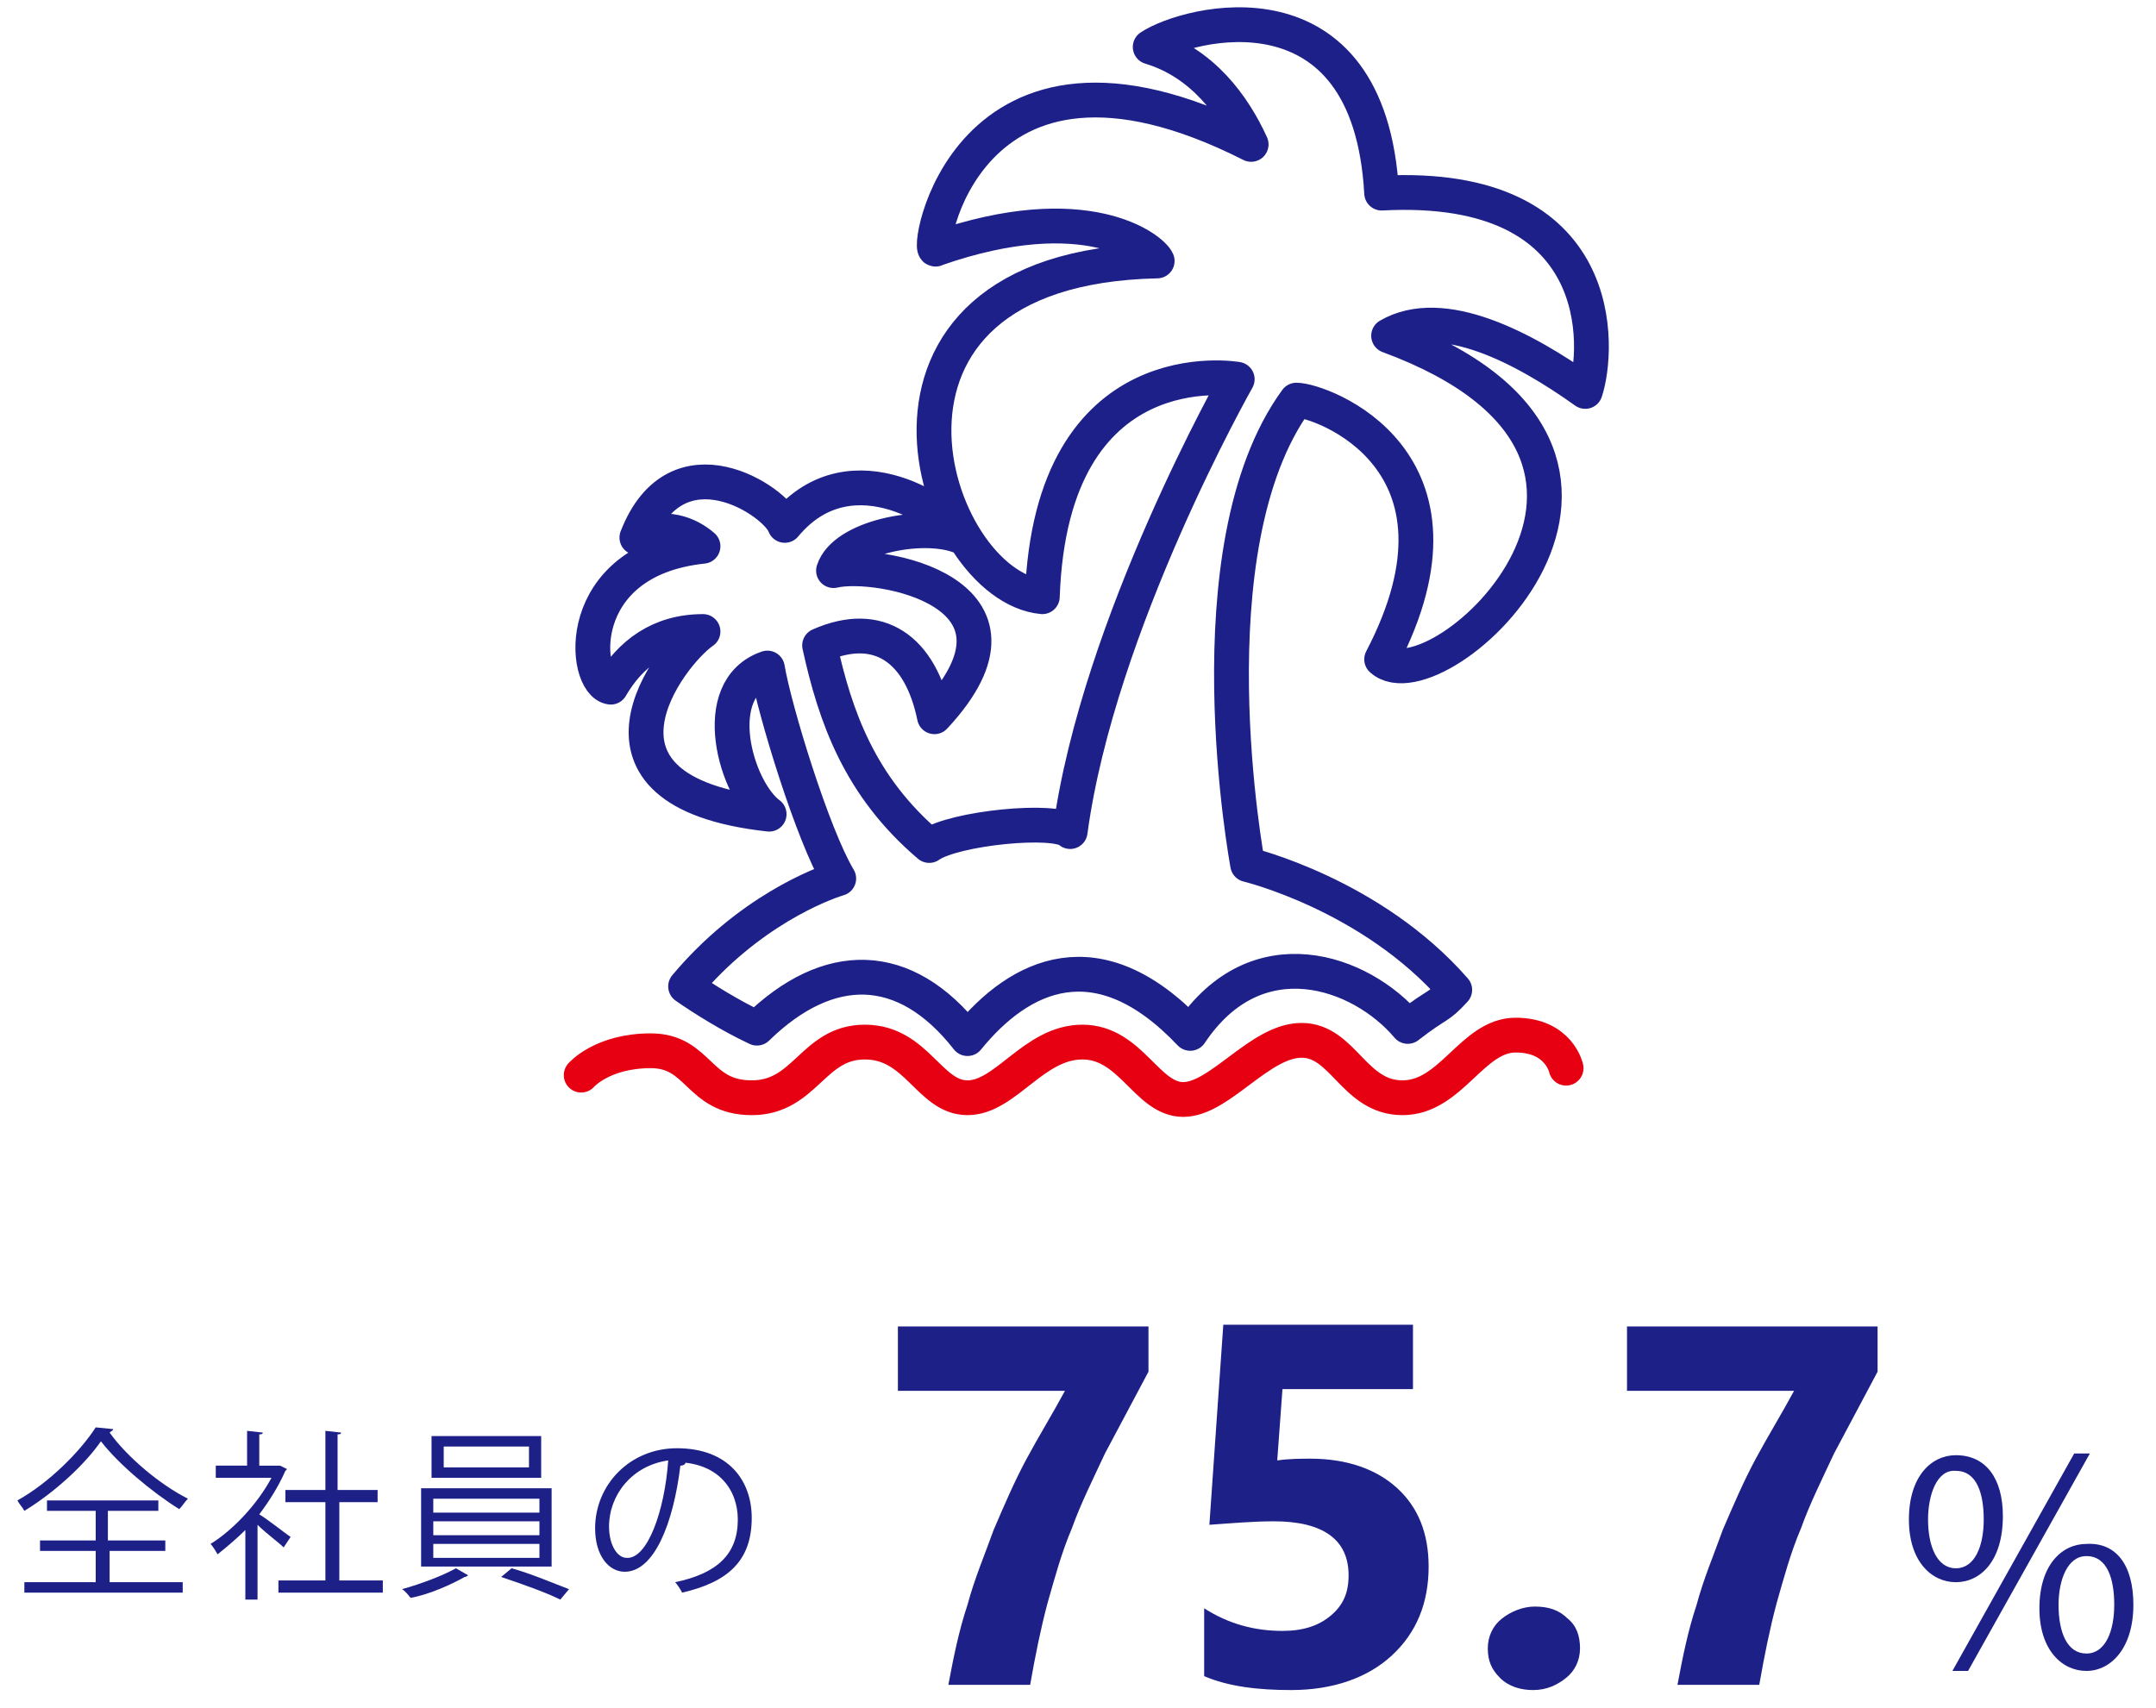 <?xml version="1.0" encoding="utf-8"?>
<!-- Generator: Adobe Illustrator 26.3.1, SVG Export Plug-In . SVG Version: 6.00 Build 0)  -->
<svg version="1.1" id="a" xmlns="http://www.w3.org/2000/svg" xmlns:xlink="http://www.w3.org/1999/xlink" x="0px" y="0px"
	 viewBox="0 0 123.9 98.2" style="enable-background:new 0 0 123.9 98.2;" xml:space="preserve">
<style type="text/css">
	.st0{fill:none;stroke:#1D2088;stroke-width:2;stroke-linejoin:round;}
	.st1{fill:none;stroke:#E60012;stroke-width:2;stroke-linecap:round;stroke-linejoin:round;}
	.st2{enable-background:new    ;}
	.st3{fill:#1D2087;}
</style>
<path class="st0" d="M71.9,8.3c-1-2.2-2.8-4.7-5.8-5.6c2.1-1.4,12.6-4.2,13.3,8.4c13.1-0.7,12.5,9,11.7,11.4
	c-3.5-2.5-8.2-5-11.3-3.2c18.7,6.9,2.8,21.5-0.4,18.6c6-11.5-3.5-14.9-4.9-14.9c-6.2,8.5-2.8,26.7-2.8,26.7s7.1,1.7,11.9,7.2
	c-1,1.1-0.9,0.7-2.7,2.1c-2.7-3.2-8.7-5.3-12.5,0.4c-5.3-5.6-9.8-3.4-12.8,0.3c-3.6-4.6-8-4.6-12.1-0.6c-1.5-0.7-3.1-1.7-4.1-2.4
	c3.6-4.3,7.8-5.9,8.8-6.2c-1.5-2.5-3.7-9.7-4.1-12.1c-3.5,1.2-1.8,7,0.1,8.4c-11.8-1.3-5.7-9.2-3.8-10.5c-2.5,0-4.2,1.3-5.3,3.2
	c-1.6-0.2-2.3-7.3,5.3-8.1c-0.8-0.7-2.2-1.3-3.8-0.5c2.3-5.9,8-2.1,8.5-0.7c3.9-4.7,9.7-0.4,10,0.6c-2.2-0.8-6.6,0.1-7.2,2
	c2.5-0.6,12.5,1.2,5.8,8.4c-0.8-3.9-3.2-5.6-6.6-4.1c0.9,4.1,2.3,8.1,6.3,11.5c1.4-1,7.3-1.6,8.1-0.8c1.6-11.9,9.6-26,9.6-26
	s-10.7-1.9-11.2,12.5c-6.4-0.6-12.4-18.9,6.6-19.3c-0.3-0.7-4.1-3.7-12.7-0.7C53.1,15,55.3-0.1,71.9,8.3L71.9,8.3z"/>
<path class="st1" d="M33.4,61.8c0,0,1.2-1.4,4-1.4s2.7,2.7,5.8,2.7s3.5-3.2,6.5-3.2s3.7,3.2,5.9,3.2s3.8-3.2,6.6-3.2
	c2.8,0,3.7,3.3,5.8,3.3s4.4-3.4,6.8-3.4s3,3.3,5.8,3.3s4-3.6,6.5-3.6s2.9,1.9,2.9,1.9"/>
<g>
	<g id="グループ_21633" transform="translate(-262.5 -1463.453)">
		<g class="st2">
			<path class="st3" d="M269,1545.6c0,0.1-0.1,0.1-0.2,0.2c1,1.4,2.9,3,4.5,3.8c-0.2,0.2-0.3,0.4-0.5,0.6c-1.6-1-3.5-2.6-4.5-3.9
				c-0.9,1.3-2.6,2.9-4.4,4c-0.1-0.2-0.3-0.4-0.4-0.6c1.8-1,3.6-2.8,4.5-4.2L269,1545.6z M268.8,1552.6v1.8h4.2v0.6h-9.1v-0.6h4.1
				v-1.8h-3.2v-0.6h3.2v-1.7h-2.8v-0.6h6.4v0.6h-2.9v1.7h3.3v0.6H268.8z"/>
			<path class="st3" d="M279,1547.9c0,0-0.1,0.1-0.1,0.1c-0.4,0.9-0.9,1.7-1.5,2.5c0.5,0.3,1.5,1.1,1.8,1.3l-0.4,0.6
				c-0.3-0.3-1-0.8-1.5-1.3v4.3h-0.7v-4c-0.5,0.5-1.1,1-1.6,1.4c-0.1-0.2-0.3-0.5-0.4-0.6c1.3-0.8,2.7-2.3,3.5-3.8h-3.2v-0.7h1.8v-2
				l0.9,0.1c0,0.1-0.1,0.1-0.2,0.1v1.8h1.1l0.1,0L279,1547.9z M282,1554.3h2.5v0.7h-6v-0.7h2.7v-4.5h-2.3v-0.7h2.3v-3.4l0.9,0.1
				c0,0.1-0.1,0.1-0.2,0.1v3.2h2.3v0.7H282V1554.3z"/>
			<path class="st3" d="M289.4,1554c0,0-0.1,0.1-0.2,0.1c-0.7,0.4-2,1-3.1,1.2c-0.1-0.1-0.3-0.4-0.5-0.5c1.1-0.3,2.4-0.8,3.1-1.2
				L289.4,1554z M286.7,1549h7.5v4.5h-7.5V1549z M287.3,1546h6.3v2.4h-6.3V1546z M287.4,1549.6v0.8h6.1v-0.8H287.4z M287.4,1550.9
				v0.8h6.1v-0.8H287.4z M287.4,1552.2v0.8h6.1v-0.8H287.4z M288,1546.6v1.2h4.9v-1.2H288z M294.7,1555.4c-0.8-0.4-2.2-0.9-3.4-1.3
				l0.6-0.5c1.1,0.3,2.5,0.9,3.3,1.2L294.7,1555.4z"/>
			<path class="st3" d="M301.9,1547.5c0,0.1-0.1,0.2-0.3,0.2c-0.4,3.3-1.5,6.1-3.2,6.1c-0.9,0-1.7-0.9-1.7-2.5c0-2.5,2-4.6,4.7-4.6
				c3,0,4.3,1.9,4.3,4c0,2.5-1.4,3.7-4,4.3c-0.1-0.2-0.3-0.5-0.4-0.6c2.4-0.5,3.6-1.6,3.6-3.6c0-1.7-1.1-3.3-3.6-3.3
				c-0.1,0-0.2,0-0.3,0L301.9,1547.5z M300.9,1547.4c-2.1,0.3-3.4,2-3.4,3.8c0,1.1,0.5,1.8,1,1.8
				C299.7,1553.1,300.7,1550.3,300.9,1547.4z"/>
		</g>
		<g class="st2">
			<path class="st3" d="M328.5,1542.3c-0.9,1.7-1.7,3.2-2.5,4.7c-0.7,1.5-1.4,2.9-1.9,4.3c-0.6,1.4-1,2.9-1.4,4.3
				c-0.4,1.5-0.7,3-1,4.7h-4.7c0.3-1.6,0.6-3.1,1.1-4.6c0.4-1.5,1-2.9,1.5-4.3c0.6-1.4,1.2-2.8,1.9-4.1c0.7-1.3,1.5-2.6,2.2-3.9
				h-9.6v-3.7h14.4V1542.3z"/>
			<path class="st3" d="M331.7,1559.8v-3.9c1.4,0.9,2.9,1.3,4.5,1.3c1.2,0,2.1-0.3,2.8-0.9c0.7-0.6,1-1.3,1-2.3c0-2-1.4-3.1-4.3-3.1
				c-1.1,0-2.3,0.1-3.7,0.2l0.8-11.5h10.9v3.7h-7.5l-0.3,4.1c0.7-0.1,1.4-0.1,1.9-0.1c2.1,0,3.8,0.6,5,1.7c1.2,1.1,1.8,2.6,1.8,4.5
				c0,2.1-0.7,3.8-2.1,5.1c-1.4,1.3-3.4,2-5.8,2C334.8,1560.6,333.1,1560.4,331.7,1559.8z"/>
			<path class="st3" d="M350.6,1560.6c-0.7,0-1.4-0.2-1.9-0.7c-0.5-0.5-0.7-1-0.7-1.7c0-0.7,0.3-1.3,0.8-1.7
				c0.5-0.4,1.2-0.7,1.9-0.7c0.8,0,1.4,0.2,1.9,0.7c0.5,0.4,0.7,1,0.7,1.7c0,0.7-0.3,1.3-0.8,1.7S351.4,1560.6,350.6,1560.6z"/>
			<path class="st3" d="M370.4,1542.3c-0.9,1.7-1.7,3.2-2.5,4.7c-0.7,1.5-1.4,2.9-1.9,4.3c-0.6,1.4-1,2.9-1.4,4.3
				c-0.4,1.5-0.7,3-1,4.7h-4.7c0.3-1.6,0.6-3.1,1.1-4.6c0.4-1.5,1-2.9,1.5-4.3c0.6-1.4,1.2-2.8,1.9-4.1c0.7-1.3,1.5-2.6,2.2-3.9H356
				v-3.7h14.4V1542.3z"/>
		</g>
		<g class="st2">
			<path class="st3" d="M377.6,1550.6c0,2.6-1.3,3.8-2.7,3.8c-1.4,0-2.7-1.2-2.7-3.6c0-2.5,1.3-3.7,2.7-3.7
				C376.6,1547.1,377.6,1548.4,377.6,1550.6z M373.3,1550.8c0,1.5,0.5,2.8,1.6,2.8c1.1,0,1.6-1.3,1.6-2.8c0-1.5-0.4-2.8-1.6-2.8
				C373.8,1547.9,373.3,1549.4,373.3,1550.8z M375.6,1559.5h-0.9l7-12.5h0.9L375.6,1559.5z M385.1,1555.7c0,2.5-1.3,3.8-2.7,3.8
				c-1.4,0-2.7-1.2-2.7-3.6c0-2.5,1.3-3.7,2.7-3.7C384.1,1552.1,385.1,1553.4,385.1,1555.7z M380.8,1555.7c0,1.6,0.5,2.8,1.6,2.8
				c1.1,0,1.6-1.3,1.6-2.8c0-1.5-0.4-2.8-1.6-2.8C381.3,1552.9,380.8,1554.3,380.8,1555.7z"/>
		</g>
	</g>
</g>
</svg>
